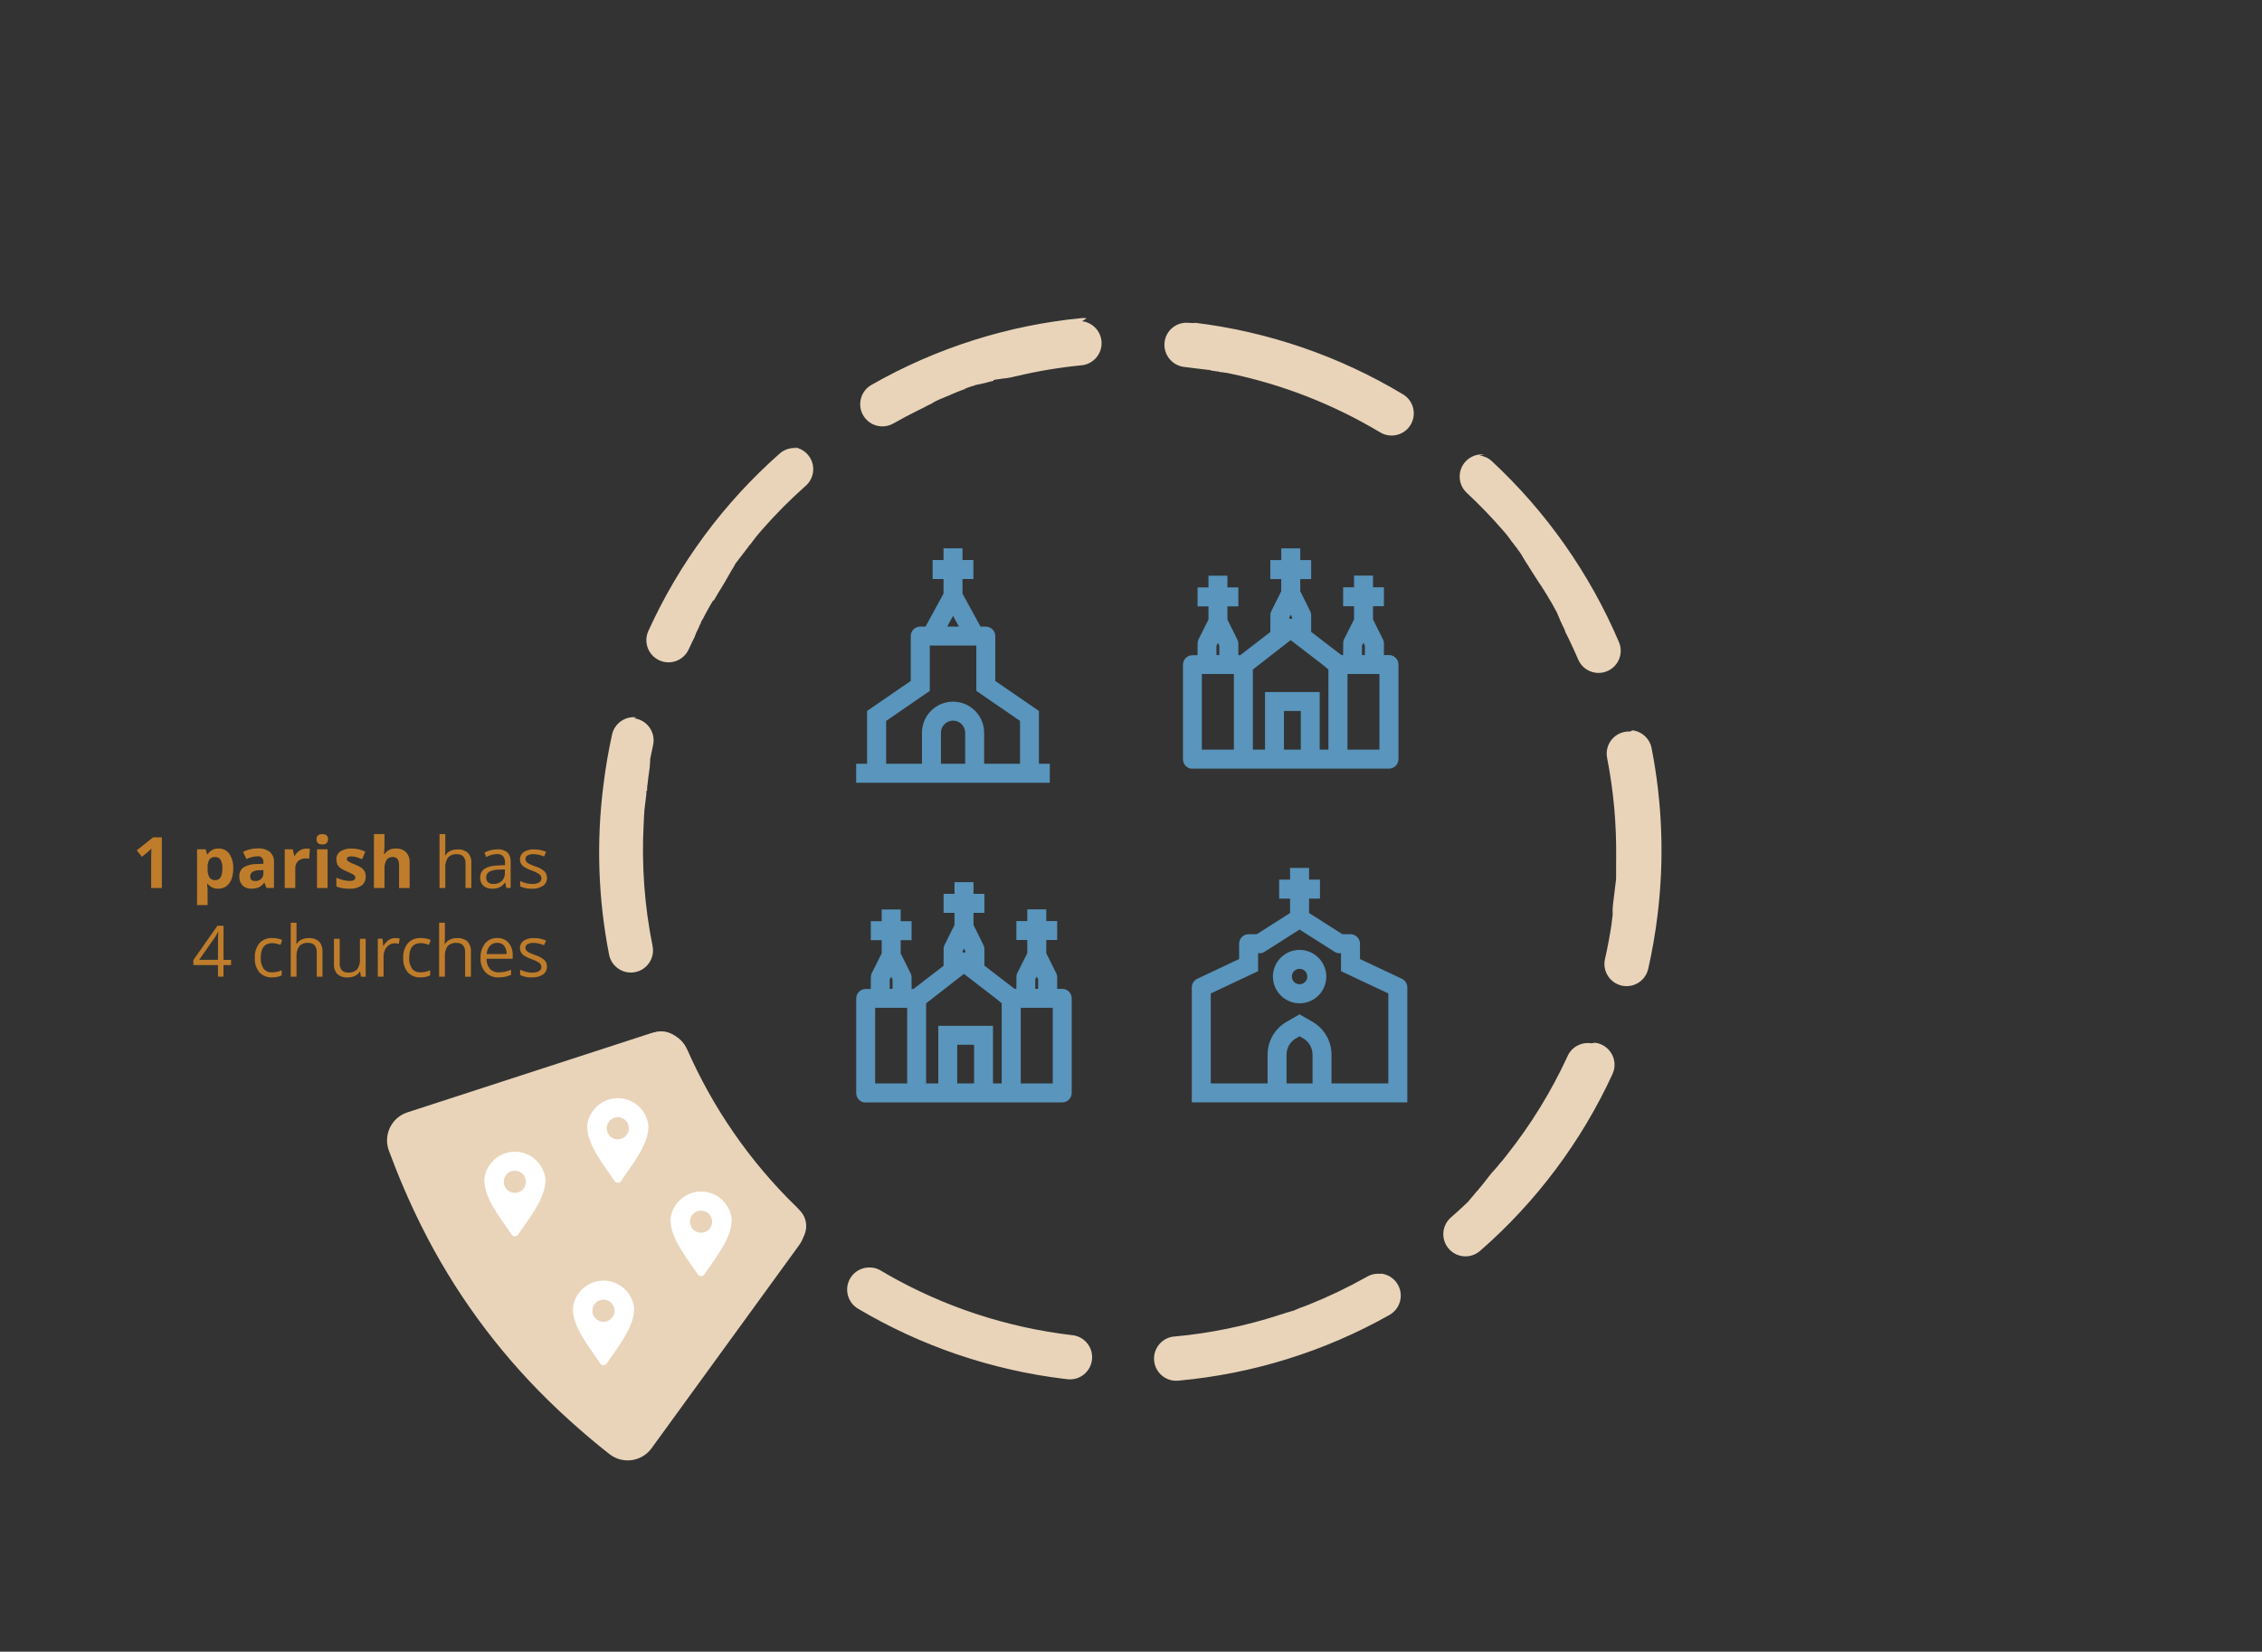 <svg xmlns="http://www.w3.org/2000/svg" xmlns:xlink="http://www.w3.org/1999/xlink" id="uuid-995b4f64-c8ac-46ad-a8d0-03cb567c907d" data-name="uuid-036d94af-70ee-4aac-96d1-c5448160874b" viewBox="0 0 510.12 372.52"><rect x="0" y="0" width="510.12" height="372.52" fill="#333333" stroke="none"/><defs><clipPath id="uuid-75ab95c1-5bed-4930-bbba-5d0e02cfb136"><rect x="87.29" y="232.7" width="94.23" height="96.67" style="fill: none;"></rect></clipPath></defs><g id="uuid-7986ab6d-18c4-4ca6-9ae1-b10fab2ff09d" data-name="Group 6636"><path id="uuid-60ebcb9a-3489-4633-afdf-2985a77264e1" data-name="Path 8569" d="M36.5,200.28h-2.41v-6.61l.02-1.09.04-1.19c-.4.4-.68.66-.84.79l-1.31,1.06-1.16-1.45,3.68-2.93h1.98v11.42ZM49.23,200.44c-.94.04-1.84-.38-2.41-1.12h-.12c.08.73.12,1.15.12,1.27v3.54h-2.38v-12.58h1.94l.33,1.13h.11c.53-.85,1.48-1.35,2.48-1.3.96-.04,1.87.42,2.42,1.2.64.99.94,2.15.88,3.32.02.83-.12,1.65-.41,2.43-.23.63-.63,1.17-1.17,1.57-.52.36-1.15.55-1.79.54ZM48.53,193.29c-.49-.04-.98.16-1.29.54-.32.54-.47,1.17-.42,1.79v.26c-.06.7.09,1.4.42,2.02.31.42.81.65,1.32.61,1.07,0,1.6-.88,1.6-2.64.04-.67-.09-1.34-.4-1.93-.26-.43-.74-.68-1.24-.64h0ZM60.1,200.28l-.46-1.19h-.06c-.33.44-.75.8-1.24,1.05-.53.21-1.09.31-1.66.29-.73.04-1.45-.22-1.98-.72-.51-.55-.77-1.29-.72-2.05-.06-.81.31-1.59.97-2.05.89-.51,1.91-.76,2.93-.73l1.52-.05v-.38c.08-.65-.37-1.25-1.02-1.33-.11-.01-.22-.01-.33,0-.86.04-1.69.25-2.46.63l-.79-1.61c1.03-.53,2.18-.8,3.34-.79.96-.06,1.92.21,2.7.77.66.59,1.01,1.45.94,2.33v5.82h-1.67ZM59.4,196.24l-.92.03c-.54-.02-1.08.11-1.55.38-.34.24-.53.63-.51,1.05,0,.67.39,1.01,1.16,1.01.49.02.96-.15,1.32-.48.34-.33.52-.79.5-1.27v-.72ZM69.09,191.38c.27,0,.54.02.8.07l-.18,2.23c-.23-.06-.46-.08-.7-.08-.65-.04-1.28.17-1.78.59-.44.43-.67,1.03-.64,1.64v4.45h-2.38v-8.73h1.8l.35,1.47h.12c.26-.48.64-.89,1.1-1.18.44-.29.97-.45,1.5-.45ZM71.38,189.29c0-.78.43-1.16,1.3-1.16s1.3.39,1.3,1.16c.02.32-.1.63-.32.86-.27.23-.62.34-.97.31-.87,0-1.3-.39-1.3-1.17h0ZM73.87,200.28h-2.38v-8.73h2.38v8.73ZM82.46,197.69c.05.8-.3,1.56-.93,2.05-.83.53-1.81.77-2.79.7-.54,0-1.09-.04-1.62-.13-.43-.08-.85-.21-1.26-.38v-1.97c.48.22.98.4,1.5.52.48.13.97.2,1.47.21.87,0,1.3-.25,1.3-.75,0-.17-.06-.33-.17-.46-.18-.16-.38-.3-.59-.4-.28-.15-.66-.32-1.12-.52-.52-.2-1.02-.46-1.48-.78-.29-.21-.53-.5-.69-.82-.15-.36-.23-.75-.22-1.14-.03-.72.31-1.4.9-1.8.77-.47,1.66-.69,2.55-.64,1.06,0,2.11.24,3.07.69l-.72,1.72c-.44-.19-.85-.34-1.23-.46-.38-.12-.77-.18-1.16-.18-.7,0-1.06.19-1.06.57,0,.23.14.44.34.56.47.28.97.51,1.49.7.53.2,1.03.46,1.5.77.3.22.54.5.7.83.16.35.24.73.23,1.11ZM92.38,200.28h-2.38v-5.1c0-1.26-.47-1.89-1.41-1.89-.57-.05-1.12.21-1.44.68-.35.68-.5,1.44-.44,2.2v4.11h-2.38v-12.16h2.38v2.48c0,.19-.02.65-.06,1.36l-.06.7h.12c.54-.86,1.52-1.35,2.53-1.28.86-.06,1.71.24,2.34.83.57.66.86,1.51.8,2.38v5.7ZM104.98,200.28v-5.54c.04-.56-.13-1.12-.48-1.56-.4-.38-.94-.56-1.49-.52-.73-.07-1.46.2-1.97.73-.48.71-.7,1.56-.62,2.41v4.48h-1.3v-12.16h1.3v3.68c0,.37-.02.74-.06,1.1h.08c.26-.42.64-.76,1.09-.97.5-.24,1.06-.36,1.61-.35.85-.07,1.7.2,2.36.75.58.65.86,1.51.79,2.37v5.58h-1.3ZM114.2,200.28l-.26-1.22h-.06c-.33.46-.77.83-1.28,1.09-.5.21-1.05.3-1.59.28-.73.04-1.44-.19-2-.66-.5-.49-.77-1.17-.72-1.87,0-1.73,1.38-2.64,4.15-2.72l1.45-.05v-.53c.04-.53-.11-1.06-.43-1.49-.37-.35-.88-.53-1.39-.48-.85.03-1.67.26-2.42.66l-.4-.99c.44-.24.9-.42,1.39-.54.49-.13,1-.2,1.51-.2.82-.07,1.63.18,2.27.68.54.59.81,1.38.74,2.18v5.85h-.96ZM111.27,199.37c.7.04,1.38-.2,1.9-.66.48-.5.73-1.17.69-1.86v-.77l-1.3.06c-.77-.02-1.54.14-2.23.48-.45.28-.72.79-.68,1.32-.03.4.13.8.43,1.07.34.26.77.39,1.2.37ZM123.36,197.95c.03.73-.3,1.42-.89,1.84-.74.47-1.62.7-2.5.65-.92.05-1.83-.14-2.66-.54v-1.2c.42.21.87.38,1.32.49.45.12.9.18,1.36.18.54.03,1.08-.08,1.56-.32.53-.31.71-1,.39-1.53-.07-.12-.17-.23-.28-.32-.52-.36-1.09-.64-1.69-.84-.59-.2-1.16-.46-1.7-.78-.3-.19-.56-.45-.75-.75-.17-.31-.26-.66-.25-1.01-.02-.66.3-1.28.85-1.65.7-.44,1.51-.65,2.34-.6.93,0,1.85.19,2.7.56l-.46,1.05c-.74-.33-1.53-.51-2.34-.53-.48-.03-.96.07-1.39.29-.29.16-.47.47-.47.8,0,.21.06.41.18.59.15.19.35.35.57.46.49.24.99.45,1.5.63.76.22,1.46.6,2.06,1.12.36.38.55.89.54,1.41ZM52.1,217.66h-1.7v2.62h-1.24v-2.62h-5.55v-1.13l5.42-7.73h1.38v7.69h1.7v1.17ZM49.16,216.48v-3.8c0-.74.03-1.59.08-2.52h-.06c-.21.43-.44.84-.7,1.24l-3.57,5.08h4.26ZM61.37,220.44c-1.08.06-2.14-.36-2.88-1.15-.73-.91-1.09-2.07-1.02-3.24-.08-1.2.29-2.38,1.03-3.32.76-.81,1.84-1.24,2.95-1.17.41,0,.83.05,1.23.13.33.06.66.17.97.31l-.4,1.1c-.3-.12-.62-.22-.94-.28-.3-.07-.6-.11-.9-.11-1.74,0-2.61,1.11-2.61,3.33-.06.85.17,1.7.64,2.42.45.58,1.16.89,1.89.84.76,0,1.5-.16,2.2-.46v1.15c-.68.32-1.42.47-2.16.44h0ZM71.43,220.28v-5.54c.04-.56-.13-1.12-.48-1.56-.4-.38-.94-.56-1.49-.52-.73-.07-1.46.2-1.97.73-.48.71-.7,1.56-.62,2.41v4.48h-1.3v-12.16h1.3v3.68c0,.37-.02.74-.06,1.1h.08c.26-.42.64-.76,1.09-.97.5-.24,1.05-.37,1.61-.35.85-.07,1.7.2,2.35.75.58.65.86,1.51.78,2.37v5.59h-1.3ZM76.61,211.72v5.56c-.04.56.13,1.12.48,1.56.4.38.94.56,1.49.52.73.06,1.45-.21,1.97-.73.48-.7.7-1.55.62-2.4v-4.5h1.3v8.56h-1.07l-.19-1.15h-.07c-.27.42-.65.76-1.1.97-.51.23-1.06.35-1.61.34-.85.07-1.69-.2-2.34-.74-.57-.65-.86-1.51-.78-2.38v-5.6h1.31ZM89.12,211.57c.34,0,.69.03,1.02.09l-.18,1.2c-.31-.07-.62-.11-.94-.12-.69,0-1.34.31-1.78.84-.5.58-.76,1.33-.74,2.1v4.6h-1.3v-8.56h1.07l.15,1.59h.07c.28-.51.67-.95,1.15-1.29.43-.3.95-.46,1.47-.45h0ZM94.84,220.44c-1.08.06-2.14-.36-2.88-1.15-.73-.91-1.09-2.07-1.02-3.24-.08-1.2.29-2.38,1.04-3.32.76-.81,1.84-1.24,2.95-1.17.41,0,.83.05,1.23.13.33.06.66.17.97.31l-.4,1.1c-.3-.12-.62-.22-.94-.28-.3-.07-.6-.11-.9-.11-1.74,0-2.61,1.11-2.61,3.33-.06.85.17,1.7.64,2.42.45.58,1.16.89,1.89.84.76,0,1.5-.16,2.2-.46v1.15c-.68.32-1.42.47-2.17.44h0ZM104.89,220.28v-5.54c.04-.56-.13-1.12-.48-1.56-.4-.38-.94-.56-1.49-.52-.73-.07-1.46.2-1.97.73-.48.71-.7,1.56-.62,2.41v4.48h-1.3v-12.16h1.3v3.68c0,.37-.02.74-.06,1.1h.08c.26-.42.64-.76,1.09-.97.5-.24,1.05-.37,1.61-.35.85-.07,1.7.2,2.36.75.58.65.86,1.51.79,2.37v5.59h-1.3ZM112.47,220.44c-1.12.06-2.21-.36-3-1.16-.77-.88-1.17-2.04-1.1-3.21-.06-1.18.3-2.35,1.02-3.29.67-.81,1.69-1.26,2.74-1.22.96-.05,1.9.34,2.55,1.06.65.78.99,1.78.94,2.79v.82h-5.9c-.03.83.24,1.65.76,2.29.53.54,1.28.83,2.04.78.94,0,1.87-.2,2.73-.58v1.15c-.42.18-.85.33-1.3.43-.48.09-.98.14-1.47.13h0ZM112.12,212.65c-.62-.03-1.22.22-1.64.67-.44.52-.69,1.18-.72,1.86h4.48c.05-.67-.15-1.34-.55-1.88-.39-.45-.97-.69-1.56-.65h0ZM123.35,217.95c.03.73-.3,1.42-.89,1.84-.74.47-1.62.7-2.5.65-.92.05-1.83-.14-2.66-.54v-1.2c.42.21.87.38,1.32.49.45.12.9.18,1.36.18.54.03,1.08-.08,1.56-.32.53-.31.71-1,.39-1.53-.07-.12-.17-.23-.28-.32-.52-.36-1.09-.64-1.69-.84-.59-.2-1.16-.46-1.7-.78-.3-.19-.56-.45-.75-.75-.17-.31-.26-.66-.25-1.01-.02-.66.3-1.28.85-1.65.7-.44,1.51-.65,2.34-.6.93,0,1.85.19,2.7.56l-.46,1.06c-.74-.33-1.53-.51-2.34-.53-.48-.03-.96.07-1.39.29-.29.16-.47.47-.47.8,0,.21.06.41.18.59.15.19.35.35.57.46.49.24.99.45,1.5.63.76.22,1.46.6,2.06,1.12.36.38.56.88.54,1.4h0Z" style="fill: #bf7d2b;"></path><g id="uuid-6be48357-7c19-443f-9b1e-a7480e7af450" data-name="Group 6593"><g id="uuid-570c3d0e-77aa-41ed-99fa-c6e8b9664515" data-name="Group 5388"><path id="uuid-707d63cc-fed7-4101-be2e-b4e9e4609eac" data-name="Ellipse 354" d="M333.64,102.72c1.05.13,2.03.58,2.8,1.3,12.3,11.43,22.05,25.31,28.64,40.75,1.11,2.53-.05,5.48-2.58,6.58-2.53,1.11-5.48-.05-6.58-2.58-.01-.02-.02-.05-.03-.07-.72-1.68-1.48-3.34-2.28-4.97h0l-.18-.37h0l-.02-.04h0l-.02-.04h0l-.15-.29h0l-.02-.03h0l-.02-.03h0s-.02-.04-.02-.04h0l-.02-.03h0s-.02-.04-.02-.04h0l-.02-.03h0s-.1-.22-.1-.22h0s-.01-.04-.01-.04h0s-.01-.04-.01-.04h0s-.01-.04-.01-.04h0s-.01-.04-.01-.04h0s-.01-.04-.01-.04h0s-.01-.04-.01-.04h0s-.01-.04-.01-.04h0s-.01-.04-.01-.04h0s-.07-.14-.07-.14h0s-.01-.04-.01-.04h0s-.01-.04-.01-.04v-.02s-.02-.02-.02-.02v-.02s-.02-.02-.02-.02v-.02s-.02-.02-.02-.02v-.02s-.02-.02-.02-.02v-.02s-.02-.02-.02-.02h0s-.01-.04-.01-.04h0s-.06-.14-.06-.14h0s-.01-.04-.01-.04l-.03-.04v-.02s-.02-.02-.02-.02v-.02s-.02-.01-.02-.01v-.02s-.02-.02-.02-.02v-.02s-.02-.02-.02-.02v-.02s-.02-.02-.02-.02v-.02s-.02-.02-.02-.02v-.02s-.02-.02-.02-.02v-.02s-.02-.02-.02-.02l-.04-.08v-.02s-.02-.02-.02-.02v-.02s-.02-.02-.02-.02v-.02s-.02-.02-.02-.02v-.02s-.02-.02-.02-.02v-.02s-.02-.02-.02-.02v-.02s-.02-.02-.02-.02h0s-.01-.04-.01-.04v-.02s-.02-.02-.02-.02v-.02s-.02-.02-.02-.02h0s-.01-.04-.01-.04h0s-.02-.05-.02-.05v-.03s-.02-.01-.02-.01v-.02s-.02-.02-.02-.02v-.02s-.02-.02-.02-.02v-.02s-.02-.02-.02-.02v-.02s-.02-.02-.02-.02v-.02s-.02-.02-.02-.02v-.02s-.02-.02-.02-.02v-.02s-.02-.02-.02-.02v-.02s-.02-.01-.02-.01v-.02s-.02-.02-.02-.02v-.03s-.02,0-.02,0l-.02-.04h0s-.01-.04-.01-.04v-.02s-.02-.02-.02-.02v-.02s-.02-.02-.02-.02h0s-.01-.04-.01-.04h0s-.01-.04-.01-.04v-.02s-.02-.02-.02-.02v-.02s-.02-.02-.02-.02v-.02s-.02-.02-.02-.02v-.02s-.02-.02-.02-.02h0s-.01-.04-.01-.04h0s-.04-.09-.04-.09h0s-.02-.04-.02-.04h0s-.01-.04-.01-.04v-.02s-.02-.02-.02-.02h0s-.01-.04-.01-.04v-.02s-.02-.02-.02-.02h0s-.01-.04-.01-.04v-.02s-.02-.03-.02-.03h0s-.01-.04-.01-.04h0s-.02-.04-.02-.04h0s-.04-.08-.04-.08h0s-.02-.04-.02-.04h0s-.02-.04-.02-.04h0s-.01-.04-.01-.04v-.02s-.02-.02-.02-.02h-.02s-.01-.03-.01-.03h0s-.01-.04-.01-.04h0s-.01-.04-.01-.04v-.02s-.02-.03-.02-.03h0s-.02-.04-.02-.04h0s-.04-.09-.04-.09h0l-.02-.03h0s-.02-.04-.02-.04h0s-.01-.04-.01-.04h0s-.01-.04-.01-.04v-.02s-.02-.02-.02-.02h0s-.01-.04-.01-.04h0s-.01-.04-.01-.04h0s-.01-.04-.01-.04v-.02s-.02-.02-.02-.02h0s-.02-.04-.02-.04h0s-.04-.08-.04-.08h0s-.02-.04-.02-.04h0s-.02-.04-.02-.04h0s-.02-.04-.02-.04h0s-.01-.04-.01-.04v-.02s-.02-.02-.02-.02h0s-.01-.04-.01-.04h0s-.01-.04-.01-.04h0s-.02-.04-.02-.04h0s-.02-.05-.02-.05h0l-.07-.12h0s-.02-.04-.02-.04h0s-.02-.04-.02-.04l-.03-.02-.02-.03h0s-.02-.04-.02-.04h0s-.02-.04-.02-.04h0s-.02-.04-.02-.04h0s-.02-.04-.02-.04h0s-.02-.04-.02-.04h0s-.02-.04-.02-.04h0l-.07-.12h0l-.02-.03h0l-.02-.03h0s-.02-.04-.02-.04h0s-.02-.04-.02-.04h0s-.02-.04-.02-.04h0s-.02-.04-.02-.04h0l-.13-.23h0s-.02-.04-.02-.04h0s-.02-.04-.02-.04h0s-.02-.04-.02-.04h0s-.02-.04-.02-.04h0s-.02-.04-.02-.04h0l-.02-.04h0l-.13-.23h0l-.02-.03h0l-.02-.03h0s-.02-.04-.02-.04h0s-.02-.04-.02-.04h0s-.02-.04-.02-.04h0l-.14-.23h0l-.02-.04h0l-.02-.04h0l-.02-.04h0l-.02-.04h0l-.02-.03h0l-.14-.23h0l-.02-.03h0l-.02-.03h0l-.02-.03h0l-.02-.03h0l-.02-.04h0l-.02-.04h0l-.14-.23h0l-.02-.04h0l-.02-.03h0s-.02-.04-.02-.04h0l-.02-.03h0l-.19-.31h0l-.02-.04h0l-.02-.03h0s-.02-.04-.02-.04h0l-.02-.03h0l-.02-.04h0l-.02-.04h0l-.14-.23h0l-.02-.03h0l-.02-.03h0l-.02-.03h0l-.02-.03h0l-.14-.23h0l-.02-.04h0l-.02-.04h0l-.05-.07h0l-.19-.3h0l-.02-.04h0l-.02-.04h0l-.02-.04h0l-.02-.03h0l-.19-.3h0l-.05-.07h0l-.05-.08h0l-.19-.3h0l-.05-.08h0l-.24-.38h0l-.02-.04h0l-.39-.55h0l-.25-.37h0l-.02-.04h0l-.02-.03h0l-.02-.03h0l-.02-.04h0l-.15-.22h0l-.02-.03h0l-.02-.03h0s-.02-.04-.02-.04h0l-.02-.03h0l-.02-.04h0l-.22-.33h0l-.02-.04h0l-.02-.04h0l-.2-.29h0l-.02-.03h0l-.02-.04h0l-.02-.04h0l-.02-.04h0l-.18-.26h0l-.02-.03h0l-.02-.03h0l-.02-.03h0l-.02-.04h0l-.02-.04h0l-.15-.22h0l-.02-.03h0l-.02-.03h0s-.02-.04-.02-.04h0l-.02-.03h0l-.02-.03h0l-.02-.04h0l-.13-.18h0l-.02-.03h0s-.02-.04-.02-.04h0s-.02-.04-.02-.04h0s-.02-.04-.02-.04h0s-.02-.04-.02-.04h0s-.02-.04-.02-.04h0l-.02-.03h0l-.1-.15h0l-.02-.03h0l-.02-.03h0l-.02-.03h0l-.02-.03h0s-.02-.04-.02-.04h0l-.02-.03h0l-.13-.18h0l-.02-.03h0s-.02-.04-.02-.04h0s-.02-.04-.02-.04h0s-.02-.04-.02-.04h0s-.02-.04-.02-.04h0s-.02-.04-.02-.04h0l-.02-.04h0l-.13-.18h0l-.02-.03h0s-.02-.04-.02-.04h0s-.02-.03-.02-.03h0s-.02-.04-.02-.04h0s-.02-.03-.02-.03h0s-.02-.04-.02-.04h0s-.02-.04-.02-.04h0l-.21-.28h0l-.02-.03h0s-.02-.04-.02-.04h0s-.02-.04-.02-.04h0s-.02-.04-.02-.04h0s-.02-.03-.02-.03h0l-.02-.03h0l-.13-.18h0l-.02-.03h0s-.02-.03-.02-.03h0s-.02-.03-.02-.03h0s-.02-.04-.02-.04h0s-.02-.04-.02-.04h0s-.02-.04-.02-.04h0s-.02-.03-.02-.03h0s-.02-.04-.02-.04h0l-.08-.11h0l-.02-.03h0s-.02-.03-.02-.03h0s-.02-.03-.02-.03h0s-.02-.03-.02-.03h0s-.02-.04-.02-.04h0s-.02-.04-.02-.04h0s-.02-.04-.02-.04h0s-.02-.04-.02-.04h0s-.1-.15-.1-.15h0s-.02-.04-.02-.04h0s-.02-.03-.02-.03h0s-.02-.04-.02-.04h0s-.02-.03-.02-.03h0s-.02-.04-.02-.04h0s-.02-.04-.02-.04h0s-.02-.04-.02-.04h0s-.02-.04-.02-.04h0s-.08-.12-.08-.12h0l-.02-.03h0s-.02-.03-.02-.03h0s-.02-.03-.02-.03h0s-.02-.04-.02-.04h0s-.02-.03-.02-.03h0s-.02-.04-.02-.04h0s-.02-.03-.02-.03h0s-.02-.04-.02-.04h0l-.02-.03h0l-.05-.07h0l-.02-.03h0s-.02-.03-.02-.03h-.01s-.02-.04-.02-.04h0s-.02-.03-.02-.03h0s-.02-.04-.02-.04h0s-.02-.03-.02-.03h0s-.02-.04-.02-.04h0s-.02-.04-.02-.04h0s-.02-.04-.02-.04h0l-.05-.07h0l-.03-.03h0s-.02-.03-.02-.03h0s-.02-.03-.02-.03h0s-.02-.03-.02-.03h0s-.02-.03-.02-.03h0s-.02-.03-.02-.03h0s-.02-.03-.02-.03v-.02s-.03-.02-.03-.02h-.01s-.02-.04-.02-.04h-.01s-.02-.04-.02-.04h0s-.03-.04-.03-.04h0s-.02-.04-.02-.04l-.06-.05-.02-.03h-.01s-.02-.03-.02-.03h-.01s-.01-.03-.01-.03v-.02s-.03-.02-.03-.02h-.01s-.02-.03-.02-.03h-.01s-.02-.04-.02-.04h0s-.02-.03-.02-.03h0s-.02-.04-.02-.04h0s-.02-.04-.02-.04h0s-.05-.08-.05-.08v-.02s-.03-.02-.03-.02v-.02s-.03-.02-.03-.02v-.02s-.03-.02-.03-.02h0s-.01-.03-.01-.03v-.02s-.03-.02-.03-.02v-.02s-.03-.02-.03-.02v-.02s-.03-.02-.03-.02v-.02s-.03-.02-.03-.02v-.02s-.03-.01-.03-.01v-.02s-.03-.02-.03-.02h-.01s-.03-.05-.03-.05h0s-.02-.03-.02-.03v-.02s-.03-.02-.03-.02v-.02s-.03-.02-.03-.02v-.02s-.03-.02-.03-.02v-.02s-.03-.01-.03-.01l-.02-.02h-.01s-.01-.03-.01-.03v-.02s-.03-.02-.03-.02v-.02s-.03-.02-.03-.02v-.02s-.03-.02-.03-.02h-.01s-.02-.03-.02-.03h0s-.03-.05-.03-.05h-.01s-.01-.03-.01-.03h-.01s-.01-.03-.01-.03h-.01s-.01-.03-.01-.03v-.02s-.03-.02-.03-.02v-.02s-.03-.02-.03-.02v-.02s-.03-.02-.03-.02h-.01s-.01-.03-.01-.03v-.02s-.03-.02-.03-.02h0s-.02-.03-.02-.03h0s-.09-.12-.09-.12v-.02s-.03-.02-.03-.02h0s-.02-.03-.02-.03h-.01s-.02-.03-.02-.03h-.01s-.02-.03-.02-.03h-.01s-.02-.03-.02-.03h-.01s-.02-.03-.02-.03h-.01s-.02-.03-.02-.03h0s-.02-.03-.02-.03h0s-.02-.03-.02-.03h0s-.1-.12-.1-.12h0s-.02-.03-.02-.03h0s-.02-.03-.02-.03h0s-.02-.03-.02-.03h0s-.02-.03-.02-.03h0s-.02-.03-.02-.03h0s-.02-.03-.02-.03h0s-.02-.03-.02-.03h0s-.02-.03-.02-.03h0s-.02-.03-.02-.03h0l-.07-.09h0l-.02-.02h0s-.02-.03-.02-.03h0s-.02-.03-.02-.03h0s-.02-.03-.02-.03h0s-.02-.03-.02-.03h0s-.02-.03-.02-.03h0l-.02-.03h0l-.02-.03h0l-.13-.15h0s-.02-.03-.02-.03h0s-.02-.03-.02-.03h0s-.02-.03-.02-.03h0s-.02-.03-.02-.03h0s-.02-.03-.02-.03h0s-.02-.03-.02-.03h0s-.02-.03-.02-.03h0l-.02-.03h0l-.13-.16h0l-.04-.05h0s-.02-.03-.02-.03h0s-.02-.03-.02-.03h0s-.02-.03-.02-.03h0s-.02-.03-.02-.03h0s-.02-.03-.02-.03h0l-.18-.22h0l-.03-.03h0l-.03-.03h0l-.03-.03h0l-.03-.03h0l-.02-.03h0l-.21-.25h0l-.02-.03h0l-.02-.03h0l-.03-.03h0l-.03-.03h0l-.24-.28h0c-2.61-3.02-5.37-5.89-8.29-8.61-2.02-1.88-2.13-5.05-.25-7.07,1.09-1.17,2.68-1.75,4.27-1.55l-.02-.03ZM368.16,164.72c2.15.26,3.88,1.88,4.3,4,2.44,12.45,2.89,25.2,1.33,37.79-.5,4.04-1.19,8.05-2.09,12.01-.61,2.69-3.29,4.38-5.98,3.77-2.69-.61-4.38-3.29-3.77-5.98.6-2.64,1.1-5.33,1.51-8.05h0v-.04h0v-.04h0v-.04h0v-.09h.01l.19-1.54v-.03s.02-.17.02-.17v-.02s0-.02,0-.03v-.04s0,0,0-.02v-.03s0-.01,0-.02v-.04s0-.02,0-.03v-.02s0-.02,0-.03v-.02s0-.02,0-.03v-.04s0-.01,0-.02v-.03s0-.01,0-.02v-.02s0-.01,0-.02v-.02s0-.01,0-.02v-.02s0-.01,0-.02v-.03s0-.01,0-.02v-.04s0-.02,0-.03v-.02s0-.02,0-.03h0s0-.03,0-.04v-.02s0-.02,0-.02v-.02s0-.02,0-.02v-.02s0-.02,0-.03h0s0-.03,0-.04v-.04s0,0,0,0v-.04h0v-.04s0-.01,0-.01v-.03s0,0,0-.01v-.03s0-.01,0-.01v-.04s0,0,0,0v-.03s0,0,0-.01v-.03s0,0,0-.01v-.03s0,0,0,0v-.04s.02-.1.02-.1v-.08s.01,0,.01-.01v-.03s0,0,0-.01v-.03s0-.05,0-.05h0s.01-.12.01-.12h0s0-.04,0-.05h0s0-.03,0-.04h0s0-.05,0-.05v-.04s.02-.13.02-.13h0s0-.05,0-.05h0v-.04s.39-3.17.39-3.17v-.04s.02-.13.02-.13v-.04s.02-.1.02-.1v-.04h0v-.04s.02-.1.02-.1v-.04s.02-.13.02-.13v-.04s.02-.14.02-.14v-.03s.04-.27.04-.27v-.04s.02-.14.02-.14v-.04s.04-.3.04-.3v-.03s.02-.1.02-.1v-.03s.02-.14.02-.14v-.04s.02-.14.02-.14v-.03s.02-.12.02-.12v-.04s.02-.12.02-.12v-.04s.02-.13.02-.13v-.04s0-.01,0-.01v-.02s0-.01,0-.01v-.02s0-.01,0-.01v-.08s.01-.05.01-.05v-.02s0-.02,0-.02v-.04s0-.01,0-.01v-.02s0-.02,0-.02v-.02s0-.02,0-.02v-.02s0-.02,0-.02v-.04s0-.01,0-.01v-.02s0-.01,0-.01v-.02s0-.01,0-.01v-.09s0-.01,0-.01v-.02s0-.01,0-.01v-.02s0-.01,0-.01v-.09s0-.01,0-.01v-.02s0-.01,0-.01v-.02s0-.01,0-.01v-.05s0,0,0,0v-.02s0-.01,0-.01v-.02s0-.01,0-.01v-.09s0,0,0,0v-.03s0-.01,0-.01v-.02s0-.01,0-.01v-.09s0-.01,0-.01v-.03s0-.01,0-.01v-.03s0,0,0,0v-.09s0,0,0,0v-.03s0,0,0,0v-.03s0,0,0,0v-.05s0,0,0,0v-.02s0-.01,0-.01v-.02s0-.01,0-.01v-.08s0-.01,0-.01v-.02s0-.02,0-.02v-.02s0-.02,0-.02v-.05s0,0,0,0v-.02s0-.01,0-.01v-.02s0-.01,0-.01v-.02s0,0,0,0v-.05s0,0,0,0v-.03s0-.01,0-.01v-.03s0,0,0,0v-.09s0,0,0,0v-.03s0-.01,0-.01v-.03s0-.02,0-.02v-.09s0,0,0,0v-.03s0,0,0,0v-.03h0v-.1s0,0,0,0v-.03s0,0,0,0v-.1h0v-.03s0,0,0,0v-.13s0,0,0,0v-.03s0,0,0,0v-.13h0v-.03s0,0,0,0v-.13h0v-.17h0v-.13h0v-.03h0v-.13s0-.03,0-.03v-.03h0v-.1h0v-.03h0c0-.22,0-.43.01-.65h0c0-.16,0-.32,0-.48h0v-.14h0c.09-7.53-.59-15.05-2.04-22.44-.53-2.71,1.24-5.34,3.95-5.86.52-.1,1.04-.12,1.57-.05l-.34-.04ZM359.71,235.18c2.74.34,4.69,2.83,4.36,5.57-.06.52-.21,1.02-.42,1.49-7.03,15.25-17.2,28.84-29.86,39.88-2.08,1.82-5.24,1.61-7.06-.47s-1.61-5.24.47-7.06h0c.54-.47,1.07-.94,1.6-1.42h0l.39-.35h0l.06-.06h0l.03-.03h0l.03-.03h0l.26-.24h0l.03-.03h0l.36-.33h0l.06-.06h0l.03-.03h0l.03-.03h0l.26-.24h0l.03-.03h0l.03-.03h0l.03-.03h0l.03-.03h0l.26-.24h0l.03-.03h0l.03-.02h0s.03-.03.03-.03h0s.03-.03.03-.03h0s.03-.03.03-.03h0s.03-.03.03-.03h0s.03-.03.03-.03h0l.16-.15h0l.03-.03h0s.02-.03.02-.03h0s.02-.03.02-.03h0s.02-.03.02-.03h0s.02-.03.02-.03h0s.02-.03.02-.03h0s.03-.03.03-.03h0l.03-.03h0s.12-.13.12-.13h0s.02-.03.02-.03h0s.02-.03.02-.03h0s.02-.03.02-.03h0s.02-.03.02-.03h.01s.02-.03.02-.03h.01s.02-.03.02-.03h0s.03-.03.03-.03h0s.03-.03.03-.03h0l.12-.12h0s.02-.03.02-.03h0s.02-.03.02-.03h0s.02-.03.02-.03h0s.02-.03.02-.03h0s.02-.03.02-.03h0s.02-.03.02-.03h0s.02-.03.02-.03h0s.03-.03.03-.03h0s.16-.16.16-.16h0l.03-.03h0s.02-.03.02-.03h0s.02-.03.02-.03h.01s.02-.03.02-.03h0s.02-.03.02-.03h0s.02-.03.02-.03h0s.02-.03.02-.03h0s.03-.03.03-.03h0s.03-.03.03-.03h0l.06-.06h0l.03-.03h0s.02-.03.02-.03h0s.02-.03.02-.03h0s.02-.03.02-.03h0s.02-.03.02-.03h0s.02-.03.02-.03h0s.02-.03.02-.03h0s.02-.03.02-.03h.01s.02-.03.02-.03h0s.03-.03.03-.03h0s.09-.1.09-.1h0l.03-.03h0s.03-.03.03-.03h0s.02-.03.02-.03h.01s.02-.03.02-.03h0s.02-.03.02-.03h0s.02-.03.02-.03h0s.02-.03.02-.03h.01s.02-.03.02-.03h0s.02-.03.02-.03h0s.03-.03.03-.03h0l.06-.06h0l.03-.03h0s.02-.03.02-.03h0s.02-.03.02-.03h.01s.02-.03.02-.03h.01s.02-.03.02-.03h.01s.02-.03.02-.03h.01s.02-.03.02-.03h.01s.02-.03.02-.03h0s.03-.03.03-.03h0s.12-.13.12-.13h0l.03-.03h0s.02-.03.02-.03h.01s.02-.03.02-.03h0s.02-.03.02-.03h0s.02-.03.02-.03h0s.02-.03.02-.03h0s.02-.03.02-.03h0s.02-.03.02-.03h0s.03-.04.03-.04h0l.12-.13h0s.02-.03.02-.03h0s.02-.03.02-.03h0s.02-.03.02-.03h0s.02-.03.02-.03h.01s.02-.03.02-.03h.01s.02-.03.02-.03h.01s.02-.03.02-.03h.01s.02-.03.02-.03h0s.02-.03.02-.03h0s.09-.1.09-.1h0l.03-.03h0s.02-.03.02-.03h0s.02-.03.02-.03h0s.02-.03.02-.03h.01s.02-.03.02-.03h.01s.02-.03.02-.03h.01s.02-.03.02-.03h0s.02-.03.02-.03h0s.02-.03.02-.03h0s.03-.04.03-.04h0s.06-.07.06-.07h0l.03-.03h0s.02-.03.02-.03h0s.02-.03.02-.03h0s.02-.03.02-.03h0s.02-.03.02-.03h.01s.02-.03.02-.03h.01s.02-.03.02-.03h0s.02-.03.02-.03h0s.02-.03.02-.03h.01s.02-.04.02-.04h0s.03-.04.03-.04h0l.03-.03h0s.02-.03.02-.03h.01s.02-.03.02-.03h.01s.02-.03.02-.03h.01s.02-.03.02-.03h0s.02-.03.02-.03h.01s.02-.03.02-.03h0s.02-.03.02-.03h0s.02-.03.02-.03h0s.02-.03.02-.03h0s.02-.04.02-.04h0s.09-.1.09-.1h0l.03-.03h0s.02-.03.02-.03h0s.02-.03.02-.03h0s.02-.03.02-.03h0s.02-.03.02-.03h0s.02-.03.02-.03h0s.02-.03.02-.03h0s.02-.03.02-.03h0s.03-.04.03-.04h0l.03-.03h0l.09-.1h0l.03-.03h0s.02-.03.02-.03h0s.02-.03.02-.03h0s.02-.03.02-.03h0s.02-.03.02-.03h0s.02-.03.02-.03h0s.02-.03.02-.03h0s.03-.04.03-.04h0l.15-.17h0l.03-.03h0l.02-.03h0s.02-.03.02-.03h0s.02-.03.02-.03h0s.02-.03.02-.03h0s.02-.03.02-.03h0s.03-.04.03-.04h0l.03-.03h0l.15-.17h0l.03-.03h0s.02-.03.02-.03h0s.02-.03.02-.03h0s.02-.03.02-.03h0s.02-.03.02-.03h0s.02-.04.02-.04h0l.03-.03h0l.15-.17h0l.03-.03h0s.02-.03.02-.03h0s.02-.03.02-.03h0s.02-.03.02-.03h0s.02-.03.02-.03h0s.02-.04.02-.04h0l.03-.03h0l.18-.2h0l.03-.03h0l.03-.03h0l.03-.03h0l.03-.03h0l.03-.03h0l.26-.3h0l.03-.03h0l.03-.03h0s.03-.04.03-.04h0l.03-.03h0l.03-.03h0l.03-.03h0l.17-.2h0l.03-.03h0l.02-.03h0s.03-.04.03-.04h0l.03-.03h0l.24-.27h0l.03-.03h0l.03-.03h0l.02-.03h0s.02-.03.02-.03h0s.02-.04.02-.04h0l.03-.03h0l.17-.2h0l.03-.03h0l.02-.03h0s.02-.04.02-.04h0s.02-.04.02-.04h0s.03-.04.03-.04h0l.03-.03h0l.23-.27h0l.03-.03h0l.03-.03h0l.03-.03h0l.03-.03h0l.23-.27h0l.06-.07h0l.06-.07h0l.28-.35h0c.13-.16.26-.33.39-.49h0l.33-.42h0c5.39-6.8,9.95-14.22,13.59-22.09.88-2.16,3.14-3.42,5.44-3.05h0ZM311.5,287.25c2.74.33,4.69,2.83,4.36,5.57-.19,1.58-1.13,2.98-2.52,3.76-14.63,8.25-30.85,13.29-47.58,14.81-2.75.28-5.2-1.72-5.48-4.47-.28-2.75,1.72-5.2,4.47-5.48.03,0,.06,0,.1,0,8.1-.74,16.09-2.39,23.82-4.91h0l.43-.14h.04s.04-.02.04-.02h.04s.39-.14.39-.14h.03s0-.01,0-.01h.03s0-.01,0-.01h.03s0-.01,0-.01h.03s0-.01,0-.01h.03s.03-.02.03-.02h0s.03-.01.03-.01h0l.23-.08h.03s.03-.02.03-.02h0s.03-.01.03-.01h0s.03-.01.03-.01h0s.03-.01.03-.01h0s.03,0,.03,0h0s.03,0,.03,0h0s.03-.01.03-.01h0s.03-.01.03-.01h0s.19-.06.19-.06h.03s.01-.01.01-.01h.03s.01-.01.01-.01h.03s.01-.01.01-.01h.03s.01-.01.01-.01h.03s.01-.02.01-.02h.03s.01-.01.01-.01h.03s.01-.01.01-.01h.03s.01-.01.01-.01h.03s.01-.02.01-.02h.03s0,0,0,0h.03s.07-.04.07-.04h.03s0-.01,0-.01h.03s.01-.01.01-.01h.03s.01-.01.01-.01h.03s.02-.02.02-.02h.03s.01-.01.01-.01h.02s.02-.01.02-.01h.02s.02-.01.02-.01h.02s.02-.01.02-.01h.02s.02-.01.02-.01h.02s.02-.01.02-.01h.03s.01-.01.01-.01h.03s.02-.01.02-.01h.02s0,0,0,0l.06-.02h.01s.02-.01.02-.01h.02s.01-.01.01-.01h.03s.02-.02.02-.02h.02s.02-.02.02-.02h.02s.02-.01.02-.01h.02s.02-.02.02-.02h.02s.02-.01.02-.01h.02s.02-.01.02-.01h.02s.02-.01.02-.01h.02s.02-.02.02-.02h.02s.02-.02.02-.02h.02s.02-.02.02-.02h.03s.01-.02.01-.02l.04-.02h.04s.01-.02.01-.02h.03s.01-.02.01-.02h.03s.01-.02.01-.02h.03s.01-.02.01-.02h.03s.02-.02.02-.02h.02s.02-.02.02-.02h.02s.02-.01.02-.01h.02s.02-.01.02-.01h.02s.02-.02.02-.02h.03s.01-.01.01-.01h.03s.01-.01.01-.01h.03s.01-.02.01-.02h.03s0-.01,0-.01l.08-.03h.02s.02-.02.02-.02h.01s.03-.02.03-.02h.01s.03-.02.03-.02h.01s.03-.02.03-.02h.02s.03-.02.03-.02h.01s.03-.02.03-.02h.01s.03-.02.03-.02h.01s.03-.02.03-.02h.01s.03-.02.03-.02h.01s.03-.02.03-.02h0s.21-.07.21-.07h.04s0-.01,0-.01h.03s0-.01,0-.01h.03s0-.01,0-.01h.03s0-.01,0-.01h.03s0-.01,0-.01h.03s0-.01,0-.01h.03s0-.01,0-.01h.04s.04-.03.04-.03h0l.17-.06h0l.04-.02h.04s0-.01,0-.01h.04s0-.01,0-.01h.03s0-.01,0-.01h.04s.04-.03.04-.03h.04s.04-.03.04-.03h0c.33-.13.66-.26,1-.39h0c4.46-1.78,8.8-3.86,12.99-6.21.93-.58,2.03-.84,3.12-.73h0ZM196.68,285.89c.68.08,1.34.31,1.93.66.42.25.83.49,1.25.73h0s.03.02.03.02h.01s.02.02.02.02h.02s.01.02.01.02l.03.02h0c12.89,7.38,27.14,12.07,41.9,13.78h0c2.74.32,4.71,2.81,4.38,5.55-.32,2.74-2.81,4.71-5.55,4.38l-.67-.08c-16.45-1.99-32.3-7.38-46.54-15.83-2.38-1.41-3.16-4.47-1.76-6.85,1.01-1.71,2.94-2.66,4.92-2.41ZM149.75,232.65c1.76.21,3.28,1.35,3.98,2.97,6.14,14.11,15.15,26.79,26.47,37.22,2.03,1.87,2.16,5.03.29,7.07-1.87,2.03-5.03,2.16-7.07.29h0c-12.36-11.36-22.19-25.19-28.86-40.59-1.1-2.53.06-5.48,2.59-6.58.82-.35,1.71-.49,2.59-.38h0ZM143.01,162.01c.16.02.32.05.47.08,2.69.6,4.4,3.26,3.8,5.96-.21.94-.4,1.88-.59,2.83h0c-.03.14-.05.29-.08.43h0s0,.04,0,.04h0s0,.04,0,.04h0s0,.04,0,.04h0s0,.04,0,.04h0s0,.04,0,.04h0s0,.04,0,.04h0s0,.04,0,.04h0s0,.04,0,.04h0s0,.04,0,.04h0s0,.04,0,.04h0s0,.05,0,.05h0s0,.05,0,.05h0s0,.04,0,.04h0s0,.04,0,.04v.02s0,.03,0,.03l-.04.33v.03s0,.01,0,.01v.03s0,0,0,0v.03h0l-.03.15h0s0,.04,0,.04h0s0,.04,0,.04h0s0,.04,0,.04h0s0,.04,0,.04h0s0,.04,0,.04h0s0,.04,0,.04h0s0,.04,0,.04h0s0,.04,0,.04h0s0,.04,0,.04h0s0,.04,0,.04h0s0,.04,0,.04h0c-.01.1-.03.19-.05.28h0v.04s0,0,0,0v.03s0,0,0,0v.03s-.03.17-.03.17v.03s0,0,0,0c-.01.11-.04.21-.05.32h0v.04s-.04.29-.04.29v.04h0c-.01.11-.03.22-.05.33h0l-.04.29c-.01.11-.03.21-.05.32l-.05.42-.02.2-.07.54h0v.12s-.08.55-.08.55v.04s-.01.05-.01.05v.02s-.04.32-.04.32v.02s-.01.09-.01.09v.02s0,.02,0,.02v.02s0,.02,0,.02v.02s0,.04,0,.04v.08s-.01,0-.01.01v.03s0,.01,0,.01v.05s0,.02,0,.03v.04s0,.01,0,.02v.04s0,.01,0,.02v.02s0,.02,0,.02v.02s0,.02,0,.02v.02s0,.02,0,.03v.02s0,.02,0,.02v.02s0,.02,0,.02v.02s0,.02,0,.03v.02s0,.02,0,.03h0s0,.04,0,.06l-.17-.02v.04s0,.01,0,.01v.03s0,0,0,.01v.03s0,0,0,.01v.04s0,0,0,0v.04s0,0,0,0v.03s0,0,0,.01v.03s0,0,0,.01v.03s0,0,0,.01v.03s0,.01,0,.01v.03s-.01.09-.01.09h0s0,.03,0,.05,0,0,0,0v.04s0,.02,0,.03h0s0,.03,0,.05h0s0,.03,0,.05,0,0,0,.01v.08s-.01.03-.02.04h0v.04s0,0,0,0v.03s0,0,0,.01l-.02.18v.03s-.27,2.16-.27,2.16v.08s-.06.44-.06.44v.08s-.02.09-.02.09v.08s-.02.09-.02.09v.08s-.02.05-.02.05v.04h0v.09h-.01v.04h0v.04h0v.09h-.01v.04h0v.04h0v.09h-.01v.04s0,0,0,0v.04h0v.09h-.01v.04h0v.04h0v.08s-.01,0-.01,0v.04s0,0,0,0v.03s0,0,0,0v.08h-.01v.04s0,0,0,0v.04s0,0,0,0v.08s-.01,0-.01,0v.04s0,0,0,0v.04s0,0,0,0v.09h-.01v.04s0,0,0,0v.04s0,0,0,0v.08h-.01v.04h0v.04h0v.09h-.01v.04s0,0,0,0v.04h0v.09h-.01v.04s0,0,0,0v.04h0v.13h0v.04h0v.13h0v.18h-.01c-.01.23-.03.47-.04.7h0c-.51,9.29.16,18.61,2.01,27.73.52,2.71-1.26,5.33-3.97,5.85-2.67.51-5.26-1.21-5.83-3.87-2.49-12.63-2.92-25.58-1.29-38.35.47-3.85,1.12-7.64,1.94-11.36.55-2.51,2.93-4.2,5.49-3.89h0ZM179.01,100.86c2.74.34,4.69,2.83,4.35,5.57-.15,1.21-.73,2.32-1.65,3.13-3.49,3.09-6.78,6.4-9.85,9.91h0l-.32.37h0l-.02.03h0l-.03.03h0l-.27.31h0l-.05.06h0l-.03.03h0l-.02.03h0l-.27.31h0l-.02.03h0l-.02.03h0s-.02.03-.02.03h0l-.29.34h0l-.02.03h0l-.02.03h0s-.02.03-.02.03h0l-.02.03h0s-.21.25-.21.25h0l-.02.03h0s-.02.03-.02.03h0s-.02.03-.02.03h0l-.02.03h0l-.02.03h0l-.02.03h0l-.21.25h0l-.02.03h0l-.02.03h0s-.02.03-.02.03h0s-.02.03-.02.03h0s-.02.03-.02.03h0l-.02.03h0l-.16.19h0l-.02.03h0l-.02.03h0s-.02.03-.02.03h0s-.02.03-.02.03h0s-.02.03-.02.03h0s-.02.03-.02.03h0s-.02.03-.02.03h0l-.02.03h0l-.15.18h0s-.02.03-.02.03h0s-.02.03-.02.03h0s-.02.03-.02.03h0s-.02.03-.02.03h0s-.14.1-.14.1h0s-.02.03-.02.03h0s-.02.03-.02.03h0l-.02.03h0l-.13.16h0l-.02.03h0s-.02.03-.02.03h0s-.02.03-.02.03h0s-.02.03-.02.03h0s-.02.03-.02.03h0s-.02.03-.02.03h0s-.02.03-.02.03h0s-.02.03-.02.03h0s-.12.16-.12.16h0l-.02.03h0s-.02.03-.02.03h0s-.02.03-.02.03h0s-.02.03-.02.03h-.01s-.02.03-.02.03h-.01s-.01.03-.01.03h-.01s-.02.03-.02.03h-.01s-.02.03-.02.03h0s-.02.03-.02.03h0s-.02.03-.02.03h0l-.07.09h0l-.02.02h0s-.02.03-.02.03h0s-.02.03-.02.03h0s-.02.03-.02.03h0s-.02.03-.02.03h-.01s-.02.03-.02.03h-.01s-.02.03-.02.03h-.01s-.01.03-.01.03h-.01s-.01.03-.01.03v.02s-.03.02-.03.02h0s-.07.1-.07.1h0l-.02.02h0s-.02.03-.02.03h0s-.02.03-.02.03h0s-.01.03-.01.03v.02s-.03.02-.03.02h-.01s-.02.03-.02.03h-.01s-.02.03-.02.03h-.01s-.01.03-.01.03v.02s-.03.02-.03.02l-.05.02v.02s-.03.02-.03.02v.02s-.03.02-.03.02h0s-.02.04-.02.04l-.02.03h0s-.02.03-.02.03h0s-.02.03-.02.03h-.01s-.02.03-.02.03h-.01s-.02.03-.02.03h-.01s-.01.03-.01.03h-.01s-.01.03-.01.03v.02s-.03.02-.03.02h0s-.02.04-.02.04h0s-.02.03-.02.03h0s-.02.03-.02.03h0s-.09.12-.09.12h0s-.02.03-.02.03h-.01s-.02.03-.02.03h-.01s-.02.03-.02.03h-.01s-.02.03-.02.03h-.01s-.02.04-.02.04h0s-.02.03-.02.03h-.01s-.02.03-.02.03h-.01s-.01.03-.01.03v.02s-.03.02-.03.02h0s-.02.03-.02.03h0s-.06.09-.06.09h0s-.02.03-.02.03v.02s-.04.02-.04.02v.02s-.03.02-.03.02v.02s-.03.01-.03.01v.02s-.03.02-.03.02v.02s-.03.02-.03.02v.02s-.03.02-.03.02v.02s-.03.02-.03.02h-.01s-.01.03-.01.03v.02s-.03.02-.03.02l-.02.02h-.01s-.02.04-.02.04l-.02.02v.02s-.03.02-.03.02h-.01s-.01.03-.01.03v.02s-.03.02-.03.02v.02s-.03.02-.03.02v.02s-.03.02-.03.02v.02s-.02.02-.02.02v.02s-.03.02-.03.02v.02s-.03.02-.03.02v.02s-.03.02-.03.02v.02s-.03.02-.03.02v.02s-.03.01-.03.01v.02s-.02.01-.02.01l-.02.02-.02.03v.02s-.03.01-.03.01v.02s-.03.02-.03.02v.02s-.03.02-.03.02v.02s-.03.02-.03.02v.02s-.02.02-.02.02v.02s-.03.02-.03.02v.02s-.03.01-.03.01v.02s-.03.01-.03.01l-.02.02h0s-.02.03-.02.03h0s-.02.04-.02.04h0s-.03.04-.03.04h0l-.03.04h0s-.02.03-.02.03h0s-.02.04-.02.04h0s-.02.03-.02.03h-.01s-.01.04-.01.04h-.01s-.01.04-.01.04h-.01s-.02.04-.02.04h0s-.02.04-.02.04h0s-.02.04-.02.04h0s-.02.04-.02.04h0s-.02.04-.02.04h0s-.02.04-.02.04h0s-.05.08-.05.08h0s-.02.04-.02.04h0s-.02.03-.02.03h0s-.02.04-.02.04h0s-.02.04-.02.04h0s-.02.04-.02.04h0s-.02.04-.02.04h0s-.02.04-.02.04h0s-.02.04-.02.04h0s-.02.04-.02.04h0l-.03.04h0l-.08.11h0l-.02.03h0s-.02.04-.02.04h0s-.02.04-.02.04h0s-.02.04-.02.04h0s-.02.04-.02.04h0s-.02.04-.02.04h0s-.02.04-.02.04h0s-.02.04-.02.04h0s-.02.04-.02.04h0s-.12.12-.12.12h0l-.02.03h0s-.02.04-.02.04h0s-.02.04-.02.04h0s-.02.04-.02.04h0s-.02.04-.02.04h0s-.02.04-.02.04h0s-.02.04-.02.04h0s-.02.04-.02.04h0s-.02.04-.02.04h0s-.1.15-.1.15h0l-.02.03h0s-.02.04-.02.04h0s-.02.04-.02.04h0s-.02.04-.02.04h0s-.02.04-.02.04h0s-.02.04-.02.04h0s-.02.04-.02.04h0s-.02.03-.02.03h0s-.02.04-.02.04h0l-.1.15h0l-.02.03h0s-.02.04-.02.04h0s-.02.04-.02.04h0s-.02.04-.02.04h0s-.02.04-.02.04h0s-.02.04-.02.04h0l-.02.03h0s-.02.04-.02.04h0l-.12.19h0l-.02.03h0s-.02.04-.02.04h0s-.02.04-.02.04h0s-.02.04-.02.04h0s-.02.04-.02.04h0s-.02.04-.02.04h0s-.15.23-.15.23h0l-.02.04h0l-.02.03h0s-.02.04-.02.04h0s-.02.04-.02.04h0s-.02.04-.02.04h0s-.02.04-.02.04h0s-.02.04-.02.04h0s-.02.04-.02.04h0l-.12.19h0l-.02.03h0s-.02.04-.02.04h0s-.02.04-.02.04h0s-.02.04-.02.04h0s-.02.04-.02.04h0s-.02.04-.02.04h0s-.02.04-.02.04h0s-.15.23-.15.23h0l-.02.03h0l-.02.03h0s-.02.04-.02.04h0s-.02.04-.02.04h0s-.02.04-.02.04h0l-.02.03h0l-.02.04h0l-.17.26h0l-.02.04h0l-.02.03h0s-.02.04-.02.04h0l-.02.04h0l-.2.3h0l-.02.04h0l-.02.04h0l-.02.04h0l-.02.04h0l-.02.04h0l-.19.3h0l-.02.04h0l-.02.03h0l-.02.03h0l-.22.34h0l-.02.04h0l-.02.03h0l-.02.03h0l-.02.03h0l-.02.03h0l-.19.3h0l-.02.04h0l-.02.04h0l-.02.04h0l-.02.04h0l-.19.31h0l-.02.04h0l-.02.04h0l-.02.03h0l-.02.04h0l-.21.35h0l-.02.04h0l-.02.04h0l-.02.04h0l-.23.38h0l-.02.04h0l-.02.04h0l-.25.13h0l-.02.04h0l-.21.35h0l-.02.04h0l-.23.39h0l-.03.05h0l-.02.03h0s-.02.04-.02.04h0l-.02.04h0c-.09.15-.18.31-.27.47h0l-.22.39h0l-.02.04h0l-.02.04h0l-.02.04h0l-.02.04h0l-.18.31h0l-.02.04h0l-.02.04h0l-.02.03h0l-.02.03h0s-.02.04-.02.04h0l-.15.28h0l-.02.04h0l-.02.04h0l-.02.03h0l-.02.03h0s-.02.04-.02.04h0l-.02.04h0l-.13.24h0s-.02.04-.02.04h0s-.02.04-.02.04h0s-.02.04-.02.04h0s-.02.04-.02.04h0s-.02.04-.02.04h0s-.02.04-.02.04h0s-.13.24-.13.24h0s-.02.04-.02.04h0s-.02.04-.02.04h0s-.02.04-.02.04h0s-.02.04-.02.04h0s-.02.04-.02.04h0s-.02.04-.02.04h0l-.02.04h0l-.02.04h0l-.09.16h0s-.02.04-.02.04h0s-.02.04-.02.04l-.09.06-.02.03h0s-.01.04-.01.04v.02s-.02.02-.02.02h0s-.01.04-.01.04h0s-.02.04-.02.04h0s-.02.04-.02.04h0s-.08.17-.08.17h0l-.02.03h0s-.02.04-.02.04h0s-.01.04-.01.04h0s-.01.04-.01.04h0s-.01.04-.01.04h0s-.01.04-.01.04h0s-.01.04-.01.04h0s-.01.04-.01.04h0s-.01.04-.01.04h0s-.02.05-.02.05h0l-.06.12h0s-.06.03-.06.03h0s-.01.04-.01.04h0s-.01.04-.01.04v.02s-.02.02-.02.02v.02s-.02.02-.02.02v.02s-.02.02-.02.02h0s-.01.04-.01.04v.02s-.03.03-.03.03h0s-.01.04-.01.04h0s-.01.04-.01.04h0s-.02.04-.02.04v.02s-.03.02-.03.02h0s-.01.04-.01.04h0s-.01.04-.01.04h0s-.01.04-.01.04v.02s-.02.02-.02.02v.02s-.02.02-.02.02v.02s-.02.02-.02.02v.02s-.02.02-.02.02v.02s-.02.02-.02.02v.02s-.02.02-.02.02h0s-.01.04-.01.04h0s-.02.05-.02.05h0s-.02.05-.02.05h0s-.01.04-.01.04h0s-.01.04-.01.04v.02s-.04.01-.04.01v.02s-.02.02-.02.02v.02s-.02.02-.02.02v.02s-.02.02-.02.02v.02s-.02.02-.02.02v.02s-.02.02-.02.02v.02s-.02.02-.02.02v.02s-.02.02-.02.02v.02s-.02.02-.02.02l-.02.04v.03s-.02.02-.02.02v.02s-.02.02-.02.02v.02s-.02.02-.02.02v.02s-.02.02-.02.02v.02s-.02.02-.02.02v.02s-.02.02-.02.02v.02s-.02.02-.02.02v.02s-.02.02-.02.02v.02s-.02.02-.02.02v.02s-.02.02-.02.02v.02s-.02.02-.02.02v.02s-.02.02-.02.02h0s-.05.11-.05.11h0s-.01.04-.01.04v.02s-.02.03-.02.03h0s-.01.04-.01.04h0s-.01.04-.01.04h0s-.01.04-.01.04v.02s-.02.02-.02.02h0s-.01.04-.01.04v.02s-.02.02-.02.02h0s-.01.04-.01.04h0s-.01.04-.01.04h0l-.09.18h0s-.01.04-.01.04h0s-.01.04-.01.04h0s-.03.04-.03.04h0s-.01.04-.01.04h0s-.01.04-.01.04h0s-.01.04-.01.04h0s-.01.04-.01.04h0s-.13.26-.13.26h0l-.02.03h0s-.01.04-.01.04h0s-.01.04-.01.04h0s-.04.04-.04.04h0s-.01.04-.01.04h0s-.02.04-.02.04h0l-.13.26h0l-.02.04h0l-.02.04h0l-.02.04h0l-.02.04h0l-.02.04h0l-.03.05h0c-.29.61-.58,1.23-.86,1.84-1.17,2.5-4.14,3.59-6.64,2.42-2.47-1.15-3.57-4.07-2.46-6.56,6.94-15.29,17.04-28.94,29.63-40.05,1.07-.95,2.5-1.4,3.93-1.22ZM244.04,72.45c2.32.29,4.14,2.15,4.36,4.48.27,2.75-1.74,5.19-4.49,5.46-4.86.47-9.68,1.27-14.44,2.39h0l-.57.13h-.04s-.05.02-.05.02h-.04s-.44.12-.44.12h-.04s-.04.02-.04.02h-.04s0,0,0,0h-.04s0,0,0,0h-.04s-.04.02-.04.02h0l-.26.07h-.04s-.04.02-.04.02h0s-.04,0-.04,0h0s-.04,0-.04,0h0s-.04,0-.04,0h0s-.03,0-.03,0h0s-.04,0-.04,0h0s-.04,0-.04,0h0l-.26.07h-.04s-.04.02-.04.02h0s-.03,0-.03,0h0s-.03,0-.03,0h0s-.03,0-.03,0h0s-.03,0-.03,0h0s-.04,0-.04,0h0s-.04,0-.04,0h0s-.17.04-.17.04h-.04s-.04.02-.04.02h0s-.03,0-.03,0h0s-.03,0-.03,0h0s-.03,0-.03,0h0s-.03,0-.03,0h-.01s-.03,0-.03,0h0s-.03,0-.03,0h0s-.04,0-.04,0h-.04s-.17.06-.17.06h0s-.04,0-.04,0h0s-.04,0-.04,0h0s-.04,0-.04,0h0s-.03,0-.03,0h0s-.03,0-.03,0h0s-.04,0-.04,0h0s-.04,0-.04,0h0s-.03,0-.03,0h0s-.04,0-.04,0h-.04s-.17.06-.17.06h0s-.03,0-.03,0h-.01s-.03,0-.03,0h-.01s-.03.01-.03.01h-.01s-.03.01-.03.01h-.01s-.03.01-.03.01h-.01s-.03,0-.03,0h-.01s-.03,0-.03,0h0s-.03,0-.03,0h0s-.04,0-.04,0h0s-.04.01-.04.01h0l-.13.04h-.04s0,.01,0,.01h-.03s0,0,0,0h-.03s-.01,0-.01,0h-.03s-.01,0-.01,0h-.03s-.01.01-.01.01h-.03s-.01,0-.01,0h-.03s-.01,0-.01,0h-.03s0,0,0,0h-.04s0,0,0,0h-.04s-.04.02-.04.02h0l-.08.02h0s-.03,0-.03,0h0s-.03,0-.03,0h-.01s-.03,0-.03,0h-.01s-.03.01-.03.01h-.02s-.03.01-.03.01h-.02s-.03.01-.03.01h-.02s-.03.01-.03.01h-.02s-.02.01-.02.01h-.02s-.03.01-.03.01h-.02s-.03.01-.03.01h-.01s-.04.02-.04.02h0s-.04.01-.04.01h-.04s0,.01,0,.01h-.03s-.02.01-.02.01h-.03s-.1.2-.1.2h-.03s-.02.01-.02.01h-.02s-.02.01-.02.01h-.03s-.02.01-.02.01h-.03s-.02.01-.02.01h-.03s-.02.01-.02.01h-.02s-.02.01-.02.01h-.03s-.02.01-.02.01h-.03s-.01.01-.01.01h-.03s-.02.01-.02.01h-.04s-.04.02-.04.02h0s-.04,0-.04,0h-.01s-.03.01-.03.01h-.02s-.02.01-.02.01h-.02s-.02.01-.02.01h-.02s-.02.01-.02.01h-.02s-.02.01-.02.01h-.02s-.02.01-.02.01h-.02s-.02.01-.02.01h-.02s-.02.01-.02.01h-.02s-.02.01-.02.01h-.02s-.02.01-.02.01h-.02s-.02.01-.02.01h-.02s-.02.01-.02.01l-.09.03h-.02s-.02.01-.02.01h-.02s-.02.01-.02.01h-.02s-.02.01-.02.01h-.02s-.02.01-.02.01h-.02s-.02.01-.02.01h-.02s-.02.01-.02.01h-.02s-.02.01-.02.01h-.02s-.03.01-.03.01h-.02s-.02.01-.02.01h-.02s-.02.01-.02.01h-.02s-.02.01-.02.01h-.02s-.13.05-.13.05h-.02s-.03.01-.03.01h-.01s-.03.01-.03.01h-.02s-.03.01-.03.01h-.02s-.02.01-.02.01h-.02s-.03.01-.03.01h-.01s-.03.01-.03.01h-.01s-.03.01-.03.01h-.02s-.03.01-.03.01h-.02s-.03.01-.03.01h0s-.03,0-.03,0h0l-.19.06h-.03s0,0,0,0h-.03s0,0,0,0h-.03s0,0,0,0h-.03s0,0,0,0h-.03s-.01.01-.01.01h-.03s0,0,0,0l-.04.04h-.01s-.03,0-.03,0h0s-.03,0-.03,0h-.01s-.03.01-.03.01h0l-.15.05h-.03s-.01.01-.01.01h-.03s-.01,0-.01,0h-.03s-.01.01-.01.01h-.03s-.01.01-.01.01h-.03s-.01.01-.01.01h-.03s0,0,0,0h-.03s0,0,0,0h-.03s0,0,0,0h-.03s0,0,0,0h-.03s-.23.08-.23.08h0s-.03,0-.03,0h0s-.03,0-.03,0h0s-.03,0-.03,0h-.01s-.03.01-.03.01h-.01s-.03.01-.03.01h-.01s-.03.01-.03.01h0s-.03,0-.03,0h0s-.03,0-.03,0h-.03s0,.01,0,.01l-.15.05h-.03s0,.01,0,.01h-.03s0,0,0,0h-.03s0,0,0,0h-.03s-.01.01-.01.01h-.03s-.01.01-.01.01h-.03s-.01.01-.01.01h-.03s-.01.01-.01.01h-.03s-.01.01-.01.01l-.05.08h0s-.03,0-.03,0h0s-.23.07-.23.07h-.03s0,.01,0,.01h-.03s0,0,0,0h-.03s0,0,0,0h-.03s0,0,0,0h-.03s0,0,0,0h-.03s-.01.02-.01.02h-.03s0,0,0,0h-.03s-.31.12-.31.12h-.04s-.03.02-.03.02h0s-.03.01-.03.01h0s-.03.01-.03.01h0s-.03.01-.03.01h0s-.03.01-.03.01h0s-.03.01-.03.01h0l-.27.1h-.03s0,.01,0,.01h-.03s0,.01,0,.01h-.03s0,.01,0,.01h-.03s0,.01,0,.01h-.03s-.03.02-.03.02h-.04s-.04.03-.04.03h0l-.23.08h-.04s-.03.03-.03.03h0s-.03.01-.03.01h-.04s-.04.03-.04.03h-.03s0,.01,0,.01h-.03s-.1.13-.1.13h0l-.31.11h-.03s-.03.02-.03.02h0s-.03.01-.03.01h0s-.03.01-.03.01h-.04s-.04.03-.04.03h0l-.31.12h-.04s-.04.03-.04.03h-.04s-.04.03-.04.03h0l-.07.03h-.04s-.39.16-.39.16h-.04s-.04.03-.04.03h-.03s-.03.03-.03.03h-.04s-.27.12-.27.12h-.04s-.06.04-.06.04h-.03s-.03.03-.03.03h0s-.03.01-.03.01h-.03s0,.01,0,.01l-.05.03h-.03s-.26.12-.26.12h-.03s-.01.02-.01.02h-.03s-.01.02-.01.02h-.03s0,.01,0,.01h-.03s0,.01,0,.01h-.03s0,.01,0,.01h-.03s0,.01,0,.01h-.03s0,.01,0,.01h-.03s-.04.03-.04.03h0l-.23.09h-.04s-.03.03-.03.03h0s-.03.01-.03.01h0s-.03.01-.03.01h0s-.03.01-.03.01h-.03s0,.01,0,.01l-.07.06h0l-.27.11h-.03s-.03.03-.03.03h0s-.03.01-.03.01h0s-.03.01-.03.01h0s-.03.01-.03.01h0s-.03.01-.03.01h0s-.03.01-.03.01h0l-.05.03h0l-.3.12h0s-.03.01-.03.01h0s-.04.02-.04.02h0s-.03.01-.03.01h0s-.03.01-.03.01h0s-.03.01-.03.01h-.03s-.3.14-.3.14h-.03s-.03.03-.03.03h0s-.03.01-.03.01h0s-.03.01-.03.01h0s-.03.01-.03.01h0s-.03.01-.03.01h0s-.03.02-.03.02h0l-.26.11h-.03s-.03.03-.03.03h0s-.03.01-.03.01h0s-.03.01-.03.01h0s-.03.01-.03.01h0s-.03.01-.03.01h0s-.03.01-.03.01h0s-.03.01-.03.01h0s-.03.01-.03.01h0l-.22.1h0s-.03.01-.03.01h-.01s-.03.02-.03.02h-.01s-.03.02-.03.02h0s-.03.02-.03.02h0s-.03.02-.03.02h-.01s-.03.02-.03.02h0s-.03.01-.03.01h0s-.03.01-.03.01h-.03s-.18.09-.18.09h-.03s0,.01,0,.01h-.03s0,.02,0,.02h-.03s-.01.02-.01.02h-.03s-.01.02-.01.02h-.03s-.01.02-.01.02h-.03s-.01.02-.01.02h-.03s-.01.02-.01.02h-.03s0,.01,0,.01h-.03s0,.01,0,.01l-.14.06h0s-.03.02-.03.02h-.01s-.02.02-.02.02h-.02s-.02.02-.02.02h-.02s-.02.02-.02.02h-.02s-.02.02-.02.02h-.01s-.02.02-.02.02h-.02s-.02.02-.02.02h-.02s-.02.02-.02.02h-.02s-.02.02-.02.02h-.02s-.02.02-.02.02h-.02s-.02.02-.02.02h-.02s-.02.02-.02.02h-.02s-.03.02-.03.02h-.03s-.01.02-.01.02h-.03s-.02.02-.02.02h-.02s-.02.02-.02.02h-.02s-.06.11-.06.11h-.02s-.02.02-.02.02h-.02s-.02.02-.02.02h-.02s-.02.02-.02.02h-.01s-.02.02-.02.02h-.02s-.02.02-.02.02h-.02s-.02.02-.02.02h-.02s-.02.02-.02.02h-.02s-.02.02-.02.02h-.02s-.02.02-.02.02l-.04.02h-.01s-.03.02-.03.02h-.01s-.02.02-.02.02h-.02s-.02.02-.02.02h-.02s-.02.02-.02.02h-.02s-.02.02-.02.02h-.02s-.02.02-.02.02h-.02s-.02.02-.02.02h-.02s-.02.02-.02.02h-.02s-.02.02-.02.02h-.02s-.02.02-.02.02h-.02s-.02.02-.02.02h-.02s-.03.02-.03.02h-.01s-.08.04-.08.04h-.01s-.03.02-.03.02h-.01s-.03.02-.03.02h-.01s-.03.02-.03.02h-.01s-.03.02-.03.02h-.02s-.02.02-.02.02h-.02s-.02.02-.02.02h-.02s-.02.02-.02.02h-.01s-.02.02-.02.02h-.02s-.02.02-.02.02h-.01s-.03.02-.03.02h-.01s-.03.02-.03.02h0s-.03.02-.03.02h0s-.08.04-.08.04h0l-.04.02h0s-.03.01-.03.01h0s-.03.02-.03.02h0s-.03.01-.03.01h0s-.03.03-.03.03h-.01s-.03.02-.03.02h-.01s-.03.02-.03.02h-.01s-.03.02-.03.02h0s-.03.02-.03.02h0s-.04.02-.04.02h0l-.16.08h0l-.08.04h0l-.04.02h0l-.04.02h0l-.04.02h0l-.04.02h0l-.04.02h0l-.03.02h0l-.32.15h0l-.04.02h0l-.04.02h0l-.04.02h0l-.04.02h0l-.48.23h0c-1.91.95-3.8,1.95-5.65,3-2.4,1.36-5.45.52-6.82-1.88-1.36-2.4-.52-5.45,1.88-6.82,14.59-8.33,30.77-13.47,47.49-15.08.35-.02.71,0,1.05.04ZM269.33,72.78h.03c16.65,2.02,32.69,7.53,47.06,16.17,2.36,1.43,3.12,4.5,1.69,6.87-1.42,2.35-4.48,3.11-6.84,1.71-10.5-6.3-21.98-10.8-33.97-13.3h-.04s-.04-.01-.04-.01h0l-.08-.02h0l-.64-.13h-.04s0,0,0,0h-.04s0,0,0,0h-.04s0,0,0,0h-.04s0,0,0,0h-.04s0,0,0,0h-.04s0,0,0,0l-.05-.04h-.04s0,0,0,0h-.04s-.04,0-.04,0h-.04s-.43-.09-.43-.09h-.04s-.04,0-.04,0h-.04s0,0,0,0h-.04s0,0,0,0h-.04s0,0,0,0h-.04s-.04-.01-.04-.01h-.04s-.04-.01-.04-.01h-.04s-.04-.01-.04-.01h-.04s-.04,0-.04,0h0l-.32-.11h-.04s-.04-.01-.04-.01h-.04s0,0,0,0h-.05s-.04-.01-.04-.01h-.04s-.04-.01-.04-.01h-.05s-.04-.01-.04-.01h-.04s-.04-.01-.04-.01h-.04s-.04-.01-.04-.01h-.04s-.04-.01-.04-.01h-.04s-.25-.05-.25-.05h-.04s-.04-.01-.04-.01h-.04s-.04-.01-.04-.01h-.04s-.05-.01-.05-.01h-.04s-.04-.01-.04-.01h-.04s-.04-.01-.04-.01h-.04s-.04-.01-.04-.01h-.04s-.04-.01-.04-.01h-.04s-.04-.01-.04-.01h-.04s-.22-.12-.22-.12h0s-.04,0-.04,0h-.05s-.04-.01-.04-.01h-.05s-.04-.01-.04-.01h-.04s-.04-.01-.04-.01h-.05s-.04-.01-.04-.01h-.05s-.04-.01-.04-.01h-.05s-.04-.01-.04-.01h-.04s-.04-.01-.04-.01h-.04s-.04-.01-.04-.01h-.05s-.07-.01-.07-.01h-.04s-.04-.01-.04-.01h-.04s-.04-.01-.04-.01l-.71-.09h-.12s-.87-.12-.87-.12h-.1s-2.28-.29-2.28-.29c-.28-.05-.56-.08-.84-.1-2.74-.33-4.71-2.81-4.41-5.55.3-2.73,2.76-4.69,5.48-4.39.01,0,.03,0,.04,0l1.29.05h.08Z" style="fill: #e9d4ba;"></path><g id="uuid-e3c0d234-6135-415f-a038-b3c60b8f241f" data-name="Group 5136"><path id="uuid-8a28d93e-9c91-42ae-99e3-1064fc2a0abb" data-name="Path 6802" d="M234.3,160.35l-9.85-6.77v-10.12c0-1.18-.96-2.14-2.14-2.14h-1.19l-4.06-7.43v-3.3h2.46v-4.28h-2.46v-2.64h-4.28v2.64h-2.46v4.28h2.46v3.3l-4.06,7.43h-1.19c-1.18,0-2.14.96-2.14,2.14v10.12l-9.85,6.77v11.91h-2.46v4.28h43.67v-4.28h-2.46v-11.91ZM214.93,138.9l1.32,2.42h-2.64l1.32-2.42ZM217.66,172.26h-5.46v-7c0-1.51,1.23-2.73,2.73-2.73,1.51,0,2.73,1.22,2.73,2.73v7ZM221.94,172.26v-7c0-3.87-3.14-7.01-7.01-7.01s-7.01,3.14-7.01,7.01v7h-8.08v-9.66l9.85-6.78v-10.23h10.49v10.23l9.85,6.77v9.66h-8.08Z" style="fill: #5995bc;"></path><g id="uuid-5becd6d7-c067-4bd9-8939-0b43247bbe58" data-name="Group 5132"><path id="uuid-45e1c9cc-6a17-454e-844c-5a435e371bbf" data-name="Path 6790" d="M296,244.36h-5.86v-6.47c-.01-1.51.77-2.9,2.07-3.67l.86-.5.86.5c1.29.77,2.08,2.17,2.07,3.67v6.47ZM296.08,230.51l-3.01-1.74-3.01,1.74c-2.61,1.54-4.21,4.35-4.2,7.38v6.47h-12.81v-20.3l10.67-5.02v-4.05h.31c.41.02.82-.1,1.16-.33l7.88-5.01,7.88,5.01c.34.22.74.34,1.15.33h.32v4.05l10.67,5.02v20.3h-12.81v-6.47c.01-3.03-1.59-5.84-4.2-7.38M317.37,248.63v-25.94c0-.83-.48-1.58-1.23-1.94l-9.44-4.45v-3.46c0-1.18-.96-2.14-2.14-2.14h-1.83l-7.51-4.78v-3.25h2.46v-4.28h-2.46v-2.64h-4.29v2.64h-2.46v4.28h2.46v3.25l-7.51,4.78h-1.84c-1.18,0-2.14.96-2.14,2.14v3.46l-9.44,4.45c-.75.35-1.22,1.1-1.23,1.93v25.94h48.6Z" style="fill: #5995bc;"></path><path id="uuid-6f2d1aa9-62cf-4cfa-ab89-09381505eb5b" data-name="Path 6791" d="M293.08,214.24c-3.32,0-6.02,2.69-6.01,6.02,0,3.32,2.69,6.02,6.02,6.02,3.32,0,6.01-2.69,6.01-6.02,0-3.32-2.7-6.01-6.02-6.02M293.08,221.99c-.96,0-1.74-.78-1.74-1.74,0-.96.78-1.74,1.74-1.74.96,0,1.74.78,1.74,1.74,0,.96-.78,1.74-1.74,1.74" style="fill: #5995bc;"></path></g><path id="uuid-46ffb73c-eb6e-48e3-9ffe-1d5066077b16" data-name="Path 6803" d="M195.23,248.64h44.32c1.18,0,2.14-.96,2.14-2.14v-21.34c0-1.18-.96-2.14-2.14-2.14h-1.14v-2.86l-.03-.08c-.02-.14-.06-.27-.1-.41l-2.33-4.68v-2.98h2.46v-4.28h-2.46v-2.64h-4.28v2.64h-2.46v4.28h2.46v2.97l-2.28,4.53-.05.15c-.06.15-.1.31-.11.48l-.02,2.88h-.41l-6.8-5.23v-3.74l-.02-.27c-.02-.15-.05-.29-.1-.43l-.58-1.18h.01l-.16-.32h0l-.87-1.74-.43-.86h0l-.31-.62v-2.75h2.46v-4.28h-2.46v-2.64h-4.28v2.64h-2.47v4.28h2.46v2.76l-.73,1.46-1.04,2.08h0l-.43.87-.12.27c-.06.15-.1.31-.12.48l-.02,4.02-6.79,5.23h-.42v-2.62l-.02-.26c-.02-.16-.06-.31-.11-.46l-2.33-4.69v-2.98h2.46v-4.28h-2.46v-2.64h-4.28v2.64h-2.46v4.28h2.46v2.97l-2.27,4.53-.05.14c-.06.15-.09.31-.12.47l-.03,2.9h-1.14c-1.19.01-2.15.99-2.14,2.18,0,.01,0,.03,0,.04v21.26c0,1.18.96,2.14,2.14,2.14M200.65,220.92l.32-.66.32.66v2.1h-.65v-2.1ZM197.37,227.3h7.21v17.06h-7.22v-17.06ZM219.67,244.36h-3.8v-8.72h3.8v8.72ZM211.6,231.36v12.99h-2.74v-18.06l8.52-6.64,7.4,5.69,1.12.95v18.06h-1.96v-12.99h-12.35ZM217.71,214.84c-.21-.03-.43-.03-.64,0v-.28l.32-.65.32.65v.28ZM233.48,220.87l.32-.62.32.62v2.15h-.65v-2.15ZM230.2,227.3h7.21v17.06h-7.21v-17.06Z" style="fill: #5995bc;"></path><path id="uuid-88699c5b-27e5-4bff-bb3f-95a81ba804a8" data-name="Path 6804" d="M268.92,173.36h44.32c1.18,0,2.14-.96,2.14-2.14v-21.34c0-1.18-.96-2.14-2.14-2.14h-1.14v-2.86l-.03-.08c-.02-.14-.06-.27-.1-.41l-2.33-4.68v-2.98h2.46v-4.28h-2.46v-2.64h-4.28v2.64h-2.46v4.28h2.46v2.97l-2.28,4.53-.05.15c-.06.15-.1.31-.11.48l-.02,2.88h-.41l-6.8-5.23v-3.74l-.02-.27c-.02-.15-.05-.29-.1-.43l-.58-1.18h.01l-.16-.32h0l-.87-1.74-.43-.86h0l-.31-.62v-2.75h2.46v-4.28h-2.46v-2.64h-4.28v2.64h-2.47v4.28h2.46v2.76l-.73,1.46-1.04,2.08h0l-.43.87-.12.27c-.06.15-.1.31-.12.48l-.02,4.02-6.79,5.23h-.42v-2.62l-.02-.26c-.02-.16-.06-.31-.11-.46l-2.33-4.69v-2.98h2.46v-4.28h-2.46v-2.64h-4.28v2.64h-2.46v4.28h2.46v2.97l-2.27,4.53-.05.14c-.06.15-.09.31-.12.47l-.03,2.9h-1.14c-1.19.01-2.15.99-2.14,2.18,0,.01,0,.03,0,.04v21.26c0,1.18.96,2.14,2.14,2.14M274.34,145.64l.32-.66.32.66v2.1h-.65v-2.1ZM271.05,152.02h7.21v17.06h-7.22v-17.06ZM293.35,169.08h-3.8v-8.72h3.8v8.72ZM285.28,156.08v12.99h-2.74v-18.06l8.52-6.64,7.4,5.69,1.12.95v18.06h-1.96v-12.99h-12.35ZM291.4,139.56c-.21-.03-.43-.03-.64,0v-.28l.32-.65.32.65v.28ZM307.16,145.59l.32-.62.32.62v2.15h-.65v-2.15ZM303.88,152.02h7.21v17.06h-7.21v-17.06Z" style="fill: #5995bc;"></path></g></g><g id="uuid-abebc36b-124e-480e-b43e-dab60f1d3fce" data-name="Group 6630"><g style="clip-path: url(#uuid-75ab95c1-5bed-4930-bbba-5d0e02cfb136);"><g id="uuid-b952eadc-d924-46a8-80a8-9016e0f82152" data-name="Group 6627"><path id="uuid-e638f2bc-0e75-4108-8014-e189f6afca23" data-name="Path 8563" d="M154.95,236.64c5.84,13.31,14.19,25.36,24.6,35.51,2.34,2.31,2.63,5.99.69,8.65l-33.29,45.82c-2.15,2.98-6.31,3.65-9.29,1.5-.06-.05-.13-.09-.19-.14-4.86-3.82-9.5-7.9-13.92-12.23-11.63-11.41-21.28-24.69-28.54-39.27-2.75-5.53-5.19-11.21-7.33-17.01-1.25-3.46.54-7.27,4-8.52.08-.03.15-.05.23-.08l54.89-17.84c3.24-1.06,6.76.5,8.14,3.62" style="fill: #e9d4ba;"></path></g></g></g><path id="uuid-50bd9b0b-fc94-48a3-89ce-1fdc4b845049" data-name="noun-location-7413573" d="M138.59,266.34c-2.38-3.54-6.49-8.47-6.13-12.72.55-3.79,4.08-6.42,7.87-5.87,3.04.44,5.42,2.83,5.87,5.87.36,4.25-3.75,9.18-6.13,12.72-.24.4-.77.54-1.17.3-.12-.07-.22-.17-.3-.3h0ZM139.32,251.97c-1.38,0-2.5,1.12-2.5,2.5s1.12,2.5,2.5,2.5,2.5-1.12,2.5-2.5-1.12-2.5-2.5-2.5Z" style="fill: #fff; fill-rule: evenodd;"></path><path id="uuid-372f65b5-0608-412e-a650-88db3482fc0a" data-name="noun-location-7413573-2" d="M157.37,287.41c-2.38-3.54-6.49-8.47-6.13-12.72.55-3.79,4.08-6.42,7.87-5.87,3.04.44,5.42,2.83,5.87,5.87.36,4.25-3.75,9.18-6.13,12.72-.24.4-.77.54-1.17.3-.12-.07-.22-.17-.3-.3h0ZM158.1,273.04c-1.38,0-2.5,1.12-2.5,2.5s1.12,2.5,2.5,2.5,2.5-1.12,2.5-2.5-1.12-2.5-2.5-2.5Z" style="fill: #fff; fill-rule: evenodd;"></path><path id="uuid-b56e96a4-79e8-4fcb-bb45-ab8c1dc66fd2" data-name="noun-location-7413573-3" d="M115.37,278.42c-2.38-3.54-6.49-8.47-6.13-12.72.55-3.79,4.08-6.42,7.87-5.87,3.04.44,5.42,2.83,5.87,5.87.36,4.25-3.75,9.18-6.13,12.72-.24.4-.77.54-1.17.3-.12-.07-.22-.17-.3-.3h0ZM116.1,264.04c-1.38,0-2.5,1.12-2.5,2.5s1.12,2.5,2.5,2.5,2.5-1.12,2.5-2.5-1.12-2.5-2.5-2.5Z" style="fill: #fff; fill-rule: evenodd;"></path><path id="uuid-e0612a60-f52e-43e0-bd8e-032ca16192b9" data-name="noun-location-7413573-4" d="M135.36,307.49c-2.38-3.54-6.49-8.47-6.13-12.72.55-3.79,4.08-6.42,7.87-5.87,3.04.44,5.42,2.83,5.87,5.87.36,4.25-3.75,9.18-6.13,12.72-.24.4-.77.54-1.17.3-.12-.07-.22-.17-.3-.3h0ZM136.09,293.12c-1.38,0-2.5,1.12-2.5,2.5s1.12,2.5,2.5,2.5,2.5-1.12,2.5-2.5-1.12-2.5-2.5-2.5Z" style="fill: #fff; fill-rule: evenodd;"></path></g></g></svg>